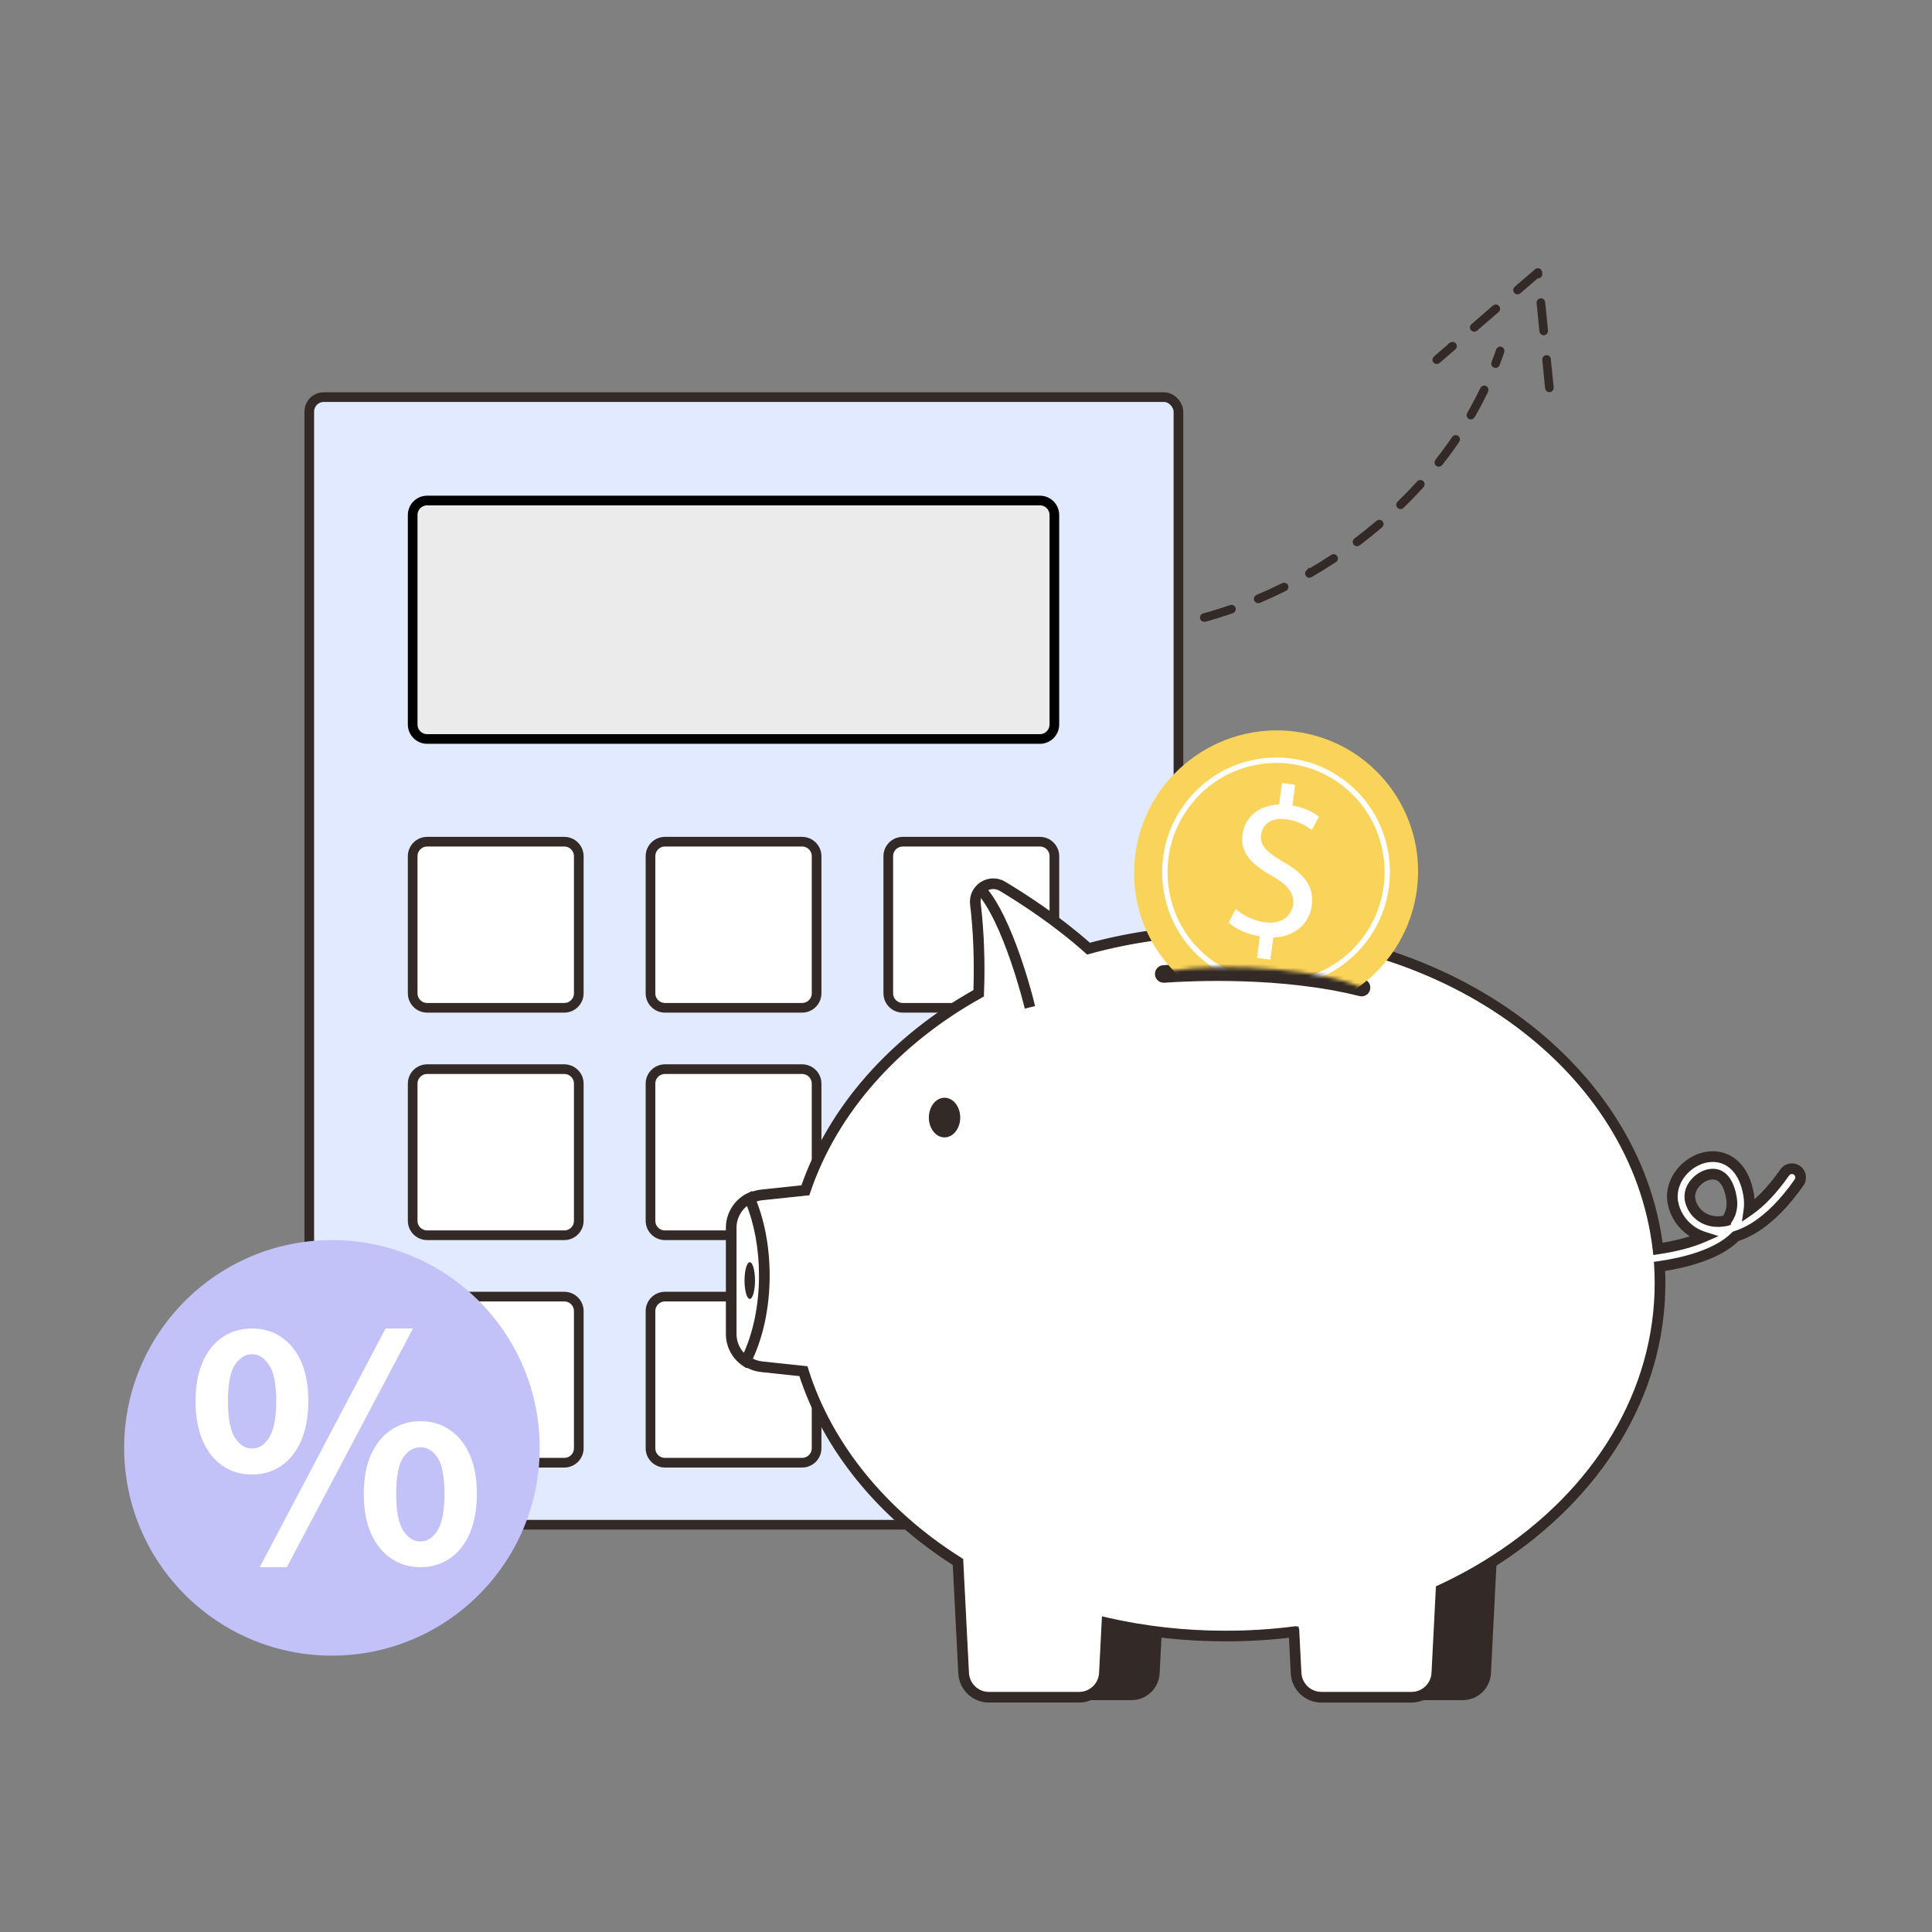 <svg width="520" height="520" viewBox="0 0 520 520" fill="none" xmlns="http://www.w3.org/2000/svg">
<rect x="0" y="0" width="520" height="520" fill="#808080" stroke="none"/>
<path d="M250.093 155.539C250.08 155.552 250.068 155.566 250.059 155.583C249.942 155.756 249.988 155.99 250.16 156.108C252.293 157.55 254.51 158.903 256.749 160.129C256.932 160.23 257.161 160.162 257.262 159.979C257.362 159.796 257.295 159.567 257.112 159.466C254.895 158.251 252.698 156.911 250.584 155.481C250.426 155.375 250.219 155.404 250.095 155.539L250.093 155.539ZM263.556 162.91C263.528 162.94 263.505 162.975 263.488 163.016C263.406 163.208 263.494 163.428 263.685 163.512C266.037 164.523 268.469 165.434 270.914 166.221C271.112 166.285 271.325 166.176 271.389 165.978C271.452 165.779 271.344 165.567 271.146 165.503C268.724 164.724 266.314 163.821 263.983 162.819C263.832 162.754 263.661 162.795 263.555 162.911L263.556 162.91ZM278.176 167.615C278.132 167.662 278.101 167.722 278.086 167.787C278.042 167.991 278.171 168.192 278.373 168.238C280.861 168.788 283.422 169.234 285.981 169.561C286.188 169.588 286.377 169.441 286.404 169.234C286.43 169.027 286.284 168.838 286.077 168.812C283.539 168.486 281.002 168.046 278.535 167.5C278.399 167.469 278.263 167.517 278.175 167.614L278.176 167.615ZM293.411 169.573C293.353 169.636 293.316 169.719 293.313 169.812C293.304 170.019 293.466 170.196 293.675 170.205C296.214 170.308 298.811 170.304 301.394 170.195C301.602 170.186 301.763 170.01 301.754 169.802C301.745 169.593 301.569 169.432 301.361 169.441C298.799 169.55 296.223 169.553 293.704 169.451C293.59 169.446 293.483 169.494 293.411 169.573ZM308.761 168.934C308.69 169.012 308.651 169.12 308.665 169.234C308.691 169.441 308.879 169.588 309.086 169.563C311.607 169.258 314.171 168.848 316.706 168.347C316.91 168.306 317.044 168.108 317.004 167.904C316.963 167.7 316.764 167.566 316.56 167.606C314.044 168.103 311.499 168.51 308.997 168.813C308.903 168.824 308.823 168.869 308.764 168.932L308.761 168.934ZM323.837 165.965C323.753 166.057 323.715 166.189 323.75 166.32C323.805 166.52 324.013 166.639 324.213 166.585C326.667 165.917 329.147 165.151 331.584 164.306C331.78 164.237 331.885 164.022 331.816 163.826C331.748 163.63 331.533 163.525 331.337 163.593C328.916 164.432 326.453 165.194 324.015 165.857C323.943 165.877 323.883 165.915 323.836 165.966L323.837 165.965ZM338.365 160.94C338.268 161.045 338.236 161.201 338.295 161.341C338.375 161.534 338.597 161.624 338.789 161.543C341.139 160.553 343.498 159.47 345.801 158.324C345.989 158.231 346.064 158.006 345.971 157.818C345.879 157.632 345.652 157.556 345.465 157.649C343.176 158.787 340.831 159.862 338.496 160.847C338.444 160.869 338.4 160.901 338.365 160.94ZM403.5 94.192C403.466 94.23 403.439 94.274 403.421 94.324C403.029 95.463 402.61 96.613 402.174 97.743C402.098 97.937 402.196 98.156 402.39 98.231C402.584 98.306 402.803 98.209 402.878 98.015C403.317 96.877 403.741 95.717 404.135 94.569C404.203 94.373 404.099 94.158 403.901 94.09C403.755 94.039 403.599 94.084 403.5 94.192ZM352.134 154.095C352.026 154.213 352.001 154.392 352.085 154.538C352.188 154.719 352.42 154.78 352.6 154.677C354.817 153.398 357.026 152.032 359.165 150.617C359.338 150.503 359.387 150.268 359.271 150.096C359.156 149.923 358.922 149.873 358.749 149.989C356.623 151.394 354.427 152.753 352.224 154.023C352.189 154.043 352.161 154.067 352.135 154.096L352.134 154.095ZM399.194 104.683C399.169 104.71 399.148 104.741 399.133 104.775C398.038 107.057 396.836 109.338 395.56 111.553C395.455 111.733 395.517 111.964 395.699 112.069C395.879 112.173 396.11 112.112 396.214 111.929C397.502 109.697 398.712 107.398 399.814 105.1C399.905 104.912 399.825 104.687 399.636 104.597C399.482 104.523 399.305 104.563 399.194 104.683ZM364.964 145.61C364.844 145.741 364.83 145.943 364.941 146.091C365.066 146.258 365.302 146.291 365.469 146.166C367.521 144.62 369.548 142.995 371.491 141.334C371.65 141.199 371.668 140.961 371.533 140.803C371.398 140.645 371.159 140.626 371.002 140.761C369.07 142.412 367.057 144.027 365.015 145.563C364.996 145.577 364.98 145.593 364.964 145.61ZM391.523 118.003C391.511 118.016 391.498 118.03 391.489 118.047C390.066 120.142 388.542 122.223 386.96 124.231C386.831 124.394 386.86 124.631 387.023 124.76C387.187 124.889 387.423 124.861 387.553 124.697C389.146 122.675 390.681 120.58 392.113 118.47C392.23 118.297 392.186 118.063 392.013 117.946C391.856 117.84 391.647 117.868 391.523 118.003ZM376.662 135.611C376.528 135.758 376.529 135.984 376.67 136.129C376.814 136.279 377.053 136.283 377.202 136.138C379.054 134.342 380.855 132.479 382.568 130.59C382.708 130.437 382.696 130.197 382.541 130.057C382.388 129.916 382.15 129.928 382.01 130.081L382.009 130.082C380.309 131.958 378.517 133.812 376.678 135.594C376.673 135.6 376.667 135.606 376.662 135.611Z" fill="#332A27" stroke="#332A27" stroke-width="1.56"/>
<path d="M413.718 73.026C413.704 73.036 413.69 73.045 413.677 73.057L408.183 77.797C408.026 77.933 408.008 78.17 408.145 78.329C408.281 78.486 408.52 78.505 408.677 78.367L413.696 74.037C413.773 74.117 413.885 74.163 414.006 74.151C414.213 74.13 414.364 73.946 414.345 73.738L414.301 73.303C414.287 73.164 414.197 73.043 414.066 72.99C413.951 72.944 413.822 72.958 413.719 73.026L413.718 73.026ZM402.399 82.793C402.385 82.802 402.371 82.811 402.358 82.823L396.534 87.849C396.376 87.985 396.359 88.223 396.495 88.381C396.631 88.539 396.87 88.558 397.028 88.42L402.852 83.393C403.01 83.257 403.028 83.02 402.891 82.861C402.767 82.716 402.554 82.689 402.398 82.791L402.399 82.793ZM390.75 92.843C390.736 92.852 390.722 92.861 390.709 92.873L386.452 96.546C386.294 96.682 386.277 96.92 386.414 97.078C386.55 97.236 386.788 97.255 386.946 97.117L391.203 93.444C391.361 93.308 391.378 93.07 391.241 92.911C391.117 92.766 390.905 92.74 390.749 92.841L390.75 92.843ZM414.524 81.116C414.41 81.191 414.34 81.324 414.354 81.469L415.117 89.124C415.139 89.331 415.322 89.483 415.53 89.463C415.737 89.442 415.889 89.258 415.869 89.05L415.106 81.396C415.085 81.189 414.901 81.037 414.693 81.057C414.631 81.063 414.573 81.084 414.524 81.116ZM416.051 96.427C415.936 96.501 415.867 96.635 415.881 96.78L416.644 104.435C416.665 104.641 416.849 104.793 417.057 104.774C417.263 104.752 417.415 104.569 417.396 104.361L416.633 96.706C416.611 96.5 416.428 96.348 416.22 96.368C416.158 96.373 416.1 96.395 416.051 96.427Z" fill="#332A27" stroke="#332A27" stroke-width="1.56"/>
<path d="M226.203 356.037V353.6H247.003V356.037H226.203ZM226.203 364V361.563H247.003V364H226.203Z" fill="white"/>
<rect x="83.245" y="106.885" width="233.933" height="303.502" rx="3.9" fill="#E2EAFF" stroke="#332A27" stroke-width="2.6"/>
<path d="M114.973 134.713H279.886C282.04 134.713 283.786 136.459 283.786 138.613V194.999C283.786 197.153 282.04 198.899 279.886 198.899H114.973C112.82 198.899 111.073 197.153 111.073 194.999V138.613C111.073 136.459 112.82 134.713 114.973 134.713Z" fill="#EBEBEB" stroke="black" stroke-width="2.6"/>
<path d="M114.973 226.543H151.88C154.034 226.543 155.78 228.289 155.78 230.443V267.35C155.78 269.504 154.034 271.25 151.88 271.25H114.973C112.82 271.25 111.073 269.504 111.073 267.35V230.443C111.073 228.289 112.82 226.543 114.973 226.543Z" fill="white" stroke="#332A27" stroke-width="2.6"/>
<path d="M114.973 287.763H151.88C154.034 287.763 155.78 289.509 155.78 291.663V328.57C155.78 330.723 154.034 332.47 151.88 332.47H114.973C112.82 332.47 111.073 330.723 111.073 328.57V291.663C111.073 289.509 112.82 287.763 114.973 287.763Z" fill="white" stroke="#332A27" stroke-width="2.6"/>
<path d="M114.973 348.985H151.88C154.034 348.985 155.78 350.731 155.78 352.885V389.791C155.78 391.945 154.034 393.691 151.88 393.691H114.973C112.82 393.691 111.073 391.945 111.073 389.791V352.885C111.073 350.731 112.82 348.985 114.973 348.985Z" fill="white" stroke="#332A27" stroke-width="2.6"/>
<path d="M178.981 226.543H215.888C218.042 226.543 219.788 228.289 219.788 230.443V267.35C219.788 269.504 218.042 271.25 215.888 271.25H178.981C176.827 271.25 175.081 269.504 175.081 267.35V230.443C175.081 228.289 176.827 226.543 178.981 226.543Z" fill="white" stroke="#332A27" stroke-width="2.6"/>
<path d="M178.981 287.763H215.888C218.042 287.763 219.788 289.509 219.788 291.663V328.57C219.788 330.723 218.042 332.47 215.888 332.47H178.981C176.827 332.47 175.081 330.723 175.081 328.57V291.663C175.081 289.509 176.827 287.763 178.981 287.763Z" fill="white" stroke="#332A27" stroke-width="2.6"/>
<path d="M178.981 348.985H215.888C218.042 348.985 219.788 350.731 219.788 352.885V389.791C219.788 391.945 218.042 393.691 215.888 393.691H178.981C176.827 393.691 175.081 391.945 175.081 389.791V352.885C175.081 350.731 176.827 348.985 178.981 348.985Z" fill="white" stroke="#332A27" stroke-width="2.6"/>
<path d="M242.981 226.543H279.888C282.042 226.543 283.788 228.289 283.788 230.443V267.35C283.788 269.504 282.042 271.25 279.888 271.25H242.981C240.827 271.25 239.081 269.504 239.081 267.35V230.443C239.081 228.289 240.827 226.543 242.981 226.543Z" fill="white" stroke="#332A27" stroke-width="2.6"/>
<path d="M242.981 287.763H279.888C282.042 287.763 283.788 289.509 283.788 291.663V328.57C283.788 330.723 282.042 332.47 279.888 332.47H242.981C240.827 332.47 239.081 330.723 239.081 328.57V291.663C239.081 289.509 240.827 287.763 242.981 287.763Z" fill="white" stroke="#332A27" stroke-width="2.6"/>
<path d="M242.981 348.985H279.888C282.042 348.985 283.788 350.731 283.788 352.885V389.791C283.788 391.945 282.042 393.691 279.888 393.691H242.981C240.827 393.691 239.081 391.945 239.081 389.791V352.885C239.081 350.731 240.827 348.985 242.981 348.985Z" fill="white" stroke="#332A27" stroke-width="2.6"/>
<path d="M360.445 407.522L362.617 450.309C362.804 453.947 365.797 456.805 369.43 456.805H393.695C397.328 456.805 400.321 453.947 400.508 450.309L402.68 407.522H360.438H360.445Z" fill="#332A27"/>
<path d="M393.703 457.599H369.438C365.387 457.599 362.049 454.416 361.841 450.36L359.625 406.743H403.508L401.292 450.36C401.084 454.423 397.753 457.599 393.696 457.599H393.703ZM361.272 408.309L363.402 450.273C363.567 453.5 366.215 456.026 369.43 456.026H393.696C396.911 456.026 399.566 453.5 399.724 450.273L401.853 408.309H361.258H361.272Z" fill="#332A27"/>
<path d="M271.273 407.522L273.445 450.309C273.632 453.947 276.625 456.805 280.258 456.805H304.523C308.156 456.805 311.149 453.947 311.336 450.309L313.509 407.522H271.266H271.273Z" fill="#332A27"/>
<path d="M304.531 457.599H280.266C276.215 457.599 272.877 454.416 272.669 450.36L270.453 406.743H314.336L312.121 450.36C311.912 454.423 308.581 457.599 304.524 457.599H304.531ZM272.101 408.309L274.23 450.273C274.395 453.5 277.043 456.026 280.258 456.026H304.524C307.739 456.026 310.394 453.5 310.552 450.273L312.682 408.309H272.086H272.101Z" fill="#332A27"/>
<path d="M483.58 314.956C482.516 314.255 481.098 314.537 480.372 315.584C476.84 320.636 473.574 323.812 470.732 325.782C470.919 324.461 470.897 323.076 470.653 321.632C469.509 314.739 465.905 312.509 463.855 311.794C460.581 310.647 456.718 311.599 453.776 314.263C450.805 316.955 449.539 320.679 450.38 324.223C451.366 328.373 454.466 331.643 458.502 332.928C454.877 334.523 450.431 335.541 446.258 336.168C440.568 288.041 390.771 250.415 330.177 250.415C317.17 250.415 304.667 252.147 292.984 255.344C284.963 248.163 276.172 242.36 269.834 238.563C266.388 236.499 262.057 239.292 262.539 243.291C263.604 252.147 263.661 260.736 263.417 267.355C240.964 279.856 224.166 298.55 216.771 320.383L205.031 321.625C203.966 321.74 202.966 322.036 202.052 322.491C199.11 323.942 197.117 326.98 197.117 330.445V359.063C197.117 362.102 198.649 364.808 201.009 366.411C202.175 367.205 203.541 367.724 205.031 367.883L216.239 369.067C222.756 389.746 237.662 407.703 257.849 420.421L259.366 450.331C259.554 453.969 262.546 456.827 266.179 456.827H290.444C294.077 456.827 297.07 453.969 297.257 450.331L297.94 436.827C308.019 439.115 318.645 440.342 329.623 440.342C329.731 440.342 329.846 440.342 329.954 440.342C330.025 440.342 330.097 440.342 330.169 440.342C336.327 440.342 342.377 439.952 348.284 439.201L348.852 450.324C349.039 453.962 352.032 456.82 355.665 456.82H379.93C383.563 456.82 386.556 453.962 386.743 450.324L387.879 427.913C392.958 425.553 397.8 422.897 402.361 419.959C429.424 402.571 446.798 375.621 446.798 345.371C446.798 343.863 446.755 342.361 446.668 340.867C453.812 339.828 462.43 337.59 467.178 332.762C468.854 332.242 470.552 331.448 472.243 330.394C476.358 327.825 480.386 323.754 484.221 318.276C484.983 317.193 484.695 315.685 483.588 314.956H483.58ZM464.603 328.561C463.013 328.886 461.761 328.814 460.919 328.669C457.92 328.142 455.632 326.013 454.941 323.119C454.502 321.271 455.243 319.265 456.92 317.742C458.15 316.623 459.646 316.009 461.006 316.009C461.459 316.009 461.898 316.082 462.308 316.219C464.15 316.868 465.473 319.055 466.027 322.39C466.423 324.757 465.955 326.778 464.603 328.554V328.561Z" fill="white" stroke="#332A27" stroke-width="2.6"/>
<path d="M379.918 457.599H355.653C351.602 457.599 348.264 454.416 348.063 450.36L347.538 440.074C341.819 440.767 335.977 441.114 330.164 441.114H329.941H329.61C319.115 441.114 308.705 439.995 298.662 437.779L298.022 450.352C297.813 454.409 294.482 457.592 290.432 457.592H266.167C262.117 457.592 258.779 454.409 258.577 450.352L257.074 420.846C236.801 407.97 222.111 389.868 215.637 369.774L204.932 368.641C203.371 368.475 201.853 367.926 200.558 367.038C197.904 365.241 196.328 362.253 196.328 359.041V330.423C196.328 326.771 198.436 323.371 201.702 321.769C202.716 321.263 203.803 320.953 204.939 320.83L216.183 319.639C223.572 298.275 240.039 279.559 262.642 266.863C262.923 258.534 262.62 250.631 261.75 243.37C261.491 241.233 262.455 239.169 264.261 237.993C266.081 236.809 268.361 236.758 270.224 237.877C276.246 241.486 285.08 247.275 293.18 254.463C305.072 251.244 317.517 249.613 330.172 249.613C359.516 249.613 387.608 258.484 409.269 274.594C430.585 290.451 443.937 311.96 446.929 335.244C450.577 334.66 453.749 333.873 456.404 332.898C453.016 331.209 450.49 328.084 449.613 324.382C448.706 320.556 450.066 316.543 453.246 313.663C456.404 310.805 460.569 309.794 464.109 311.036C466.317 311.808 470.216 314.197 471.425 321.487C471.576 322.382 471.641 323.263 471.634 324.114C474.338 321.956 477.051 318.939 479.727 315.121C480.705 313.721 482.583 313.353 484.007 314.291C484.726 314.76 485.208 315.489 485.367 316.334C485.525 317.178 485.345 318.023 484.856 318.723C480.964 324.288 476.856 328.438 472.655 331.058C470.979 332.104 469.274 332.906 467.598 333.447C462.735 338.268 454.138 340.499 447.491 341.531C447.555 342.801 447.584 344.086 447.584 345.363C447.584 360.297 443.484 374.61 435.398 387.89C427.7 400.536 416.42 411.846 402.787 420.608C398.334 423.474 393.572 426.094 388.637 428.411L387.522 450.345C387.313 454.402 383.982 457.585 379.932 457.585L379.918 457.599ZM349.013 438.306L349.624 450.273C349.79 453.499 352.437 456.026 355.653 456.026H379.918C383.133 456.026 385.781 453.499 385.946 450.273L387.112 427.393L387.543 427.191C392.572 424.852 397.413 422.196 401.931 419.287C429.945 401.294 446.009 374.35 446.009 345.363C446.009 343.877 445.965 342.375 445.879 340.903L445.836 340.181L446.548 340.08C453.109 339.127 461.907 336.984 466.612 332.198L466.749 332.061L466.936 332.003C468.547 331.505 470.188 330.733 471.821 329.723C475.842 327.211 479.799 323.205 483.568 317.821C483.813 317.474 483.906 317.048 483.827 316.63C483.748 316.204 483.504 315.843 483.144 315.605C482.432 315.136 481.496 315.323 481 316.023C477.777 320.636 474.468 324.129 471.166 326.417L469.698 327.435L469.95 325.659C470.123 324.418 470.101 323.104 469.878 321.747C468.799 315.251 465.475 313.18 463.591 312.523C460.591 311.476 457.03 312.357 454.289 314.832C451.534 317.33 450.354 320.765 451.131 324.028C452.037 327.846 454.944 330.964 458.728 332.162L460.706 332.79L458.807 333.627C455.541 335.064 451.354 336.175 446.361 336.926L445.563 337.049L445.469 336.247C439.736 287.759 390.169 251.187 330.164 251.187C317.503 251.187 305.065 252.839 293.18 256.087L292.77 256.203L292.454 255.921C284.368 248.682 275.462 242.85 269.426 239.227C268.059 238.411 266.455 238.44 265.117 239.313C263.793 240.172 263.117 241.623 263.311 243.189C264.21 250.66 264.505 258.801 264.196 267.376L264.181 267.816L263.793 268.033C241.168 280.635 224.73 299.314 217.507 320.628L217.349 321.105L205.112 322.397C204.162 322.498 203.249 322.765 202.4 323.183C199.666 324.533 197.904 327.377 197.904 330.43V359.048C197.904 361.733 199.227 364.238 201.45 365.746C202.537 366.482 203.803 366.944 205.112 367.082L216.831 368.323L216.982 368.814C223.298 388.865 237.96 406.945 258.261 419.742L258.606 419.959L260.146 450.28C260.311 453.507 262.959 456.033 266.174 456.033H290.439C293.655 456.033 296.302 453.507 296.468 450.28L297.202 435.845L298.108 436.054C308.316 438.378 318.92 439.555 329.618 439.555H329.949H330.164C336.2 439.555 342.257 439.172 348.178 438.421L349.013 438.313V438.306ZM462.404 329.578C461.742 329.578 461.195 329.513 460.778 329.441C457.461 328.864 454.936 326.511 454.174 323.306C453.67 321.177 454.498 318.882 456.39 317.164C457.742 315.937 459.425 315.229 460.994 315.229C461.54 315.229 462.066 315.316 462.555 315.482C464.684 316.233 466.188 318.636 466.792 322.267C467.224 324.865 466.713 327.081 465.216 329.037L465.037 329.268L464.749 329.326C463.864 329.506 463.073 329.571 462.404 329.571V329.578ZM460.994 316.803C459.799 316.803 458.505 317.359 457.433 318.333C455.972 319.654 455.318 321.379 455.692 322.945C456.303 325.529 458.353 327.435 461.044 327.904C461.713 328.019 462.778 328.099 464.145 327.86C465.224 326.323 465.583 324.576 465.245 322.534C464.742 319.495 463.605 317.525 462.044 316.976C461.727 316.868 461.368 316.81 461.001 316.81L460.994 316.803Z" fill="#332A27" stroke="#332A27" stroke-width="1.3"/>
<path d="M276.294 270.681C276.237 270.45 270.618 247.628 263.18 239.674L264.324 238.599C272.035 246.856 277.582 269.353 277.812 270.306L276.294 270.681Z" fill="#332A27" stroke="#332A27" stroke-width="1.3"/>
<path d="M254.223 306.129C256.555 306.129 258.446 303.741 258.446 300.795C258.446 297.849 256.555 295.461 254.223 295.461C251.891 295.461 250 297.849 250 300.795C250 303.741 251.891 306.129 254.223 306.129Z" fill="#332A27"/>
<path d="M205.717 343.329C205.717 352.214 203.811 360.312 200.689 366.396C198.329 364.794 196.797 362.087 196.797 359.049V330.43C196.797 326.966 198.79 323.927 201.732 322.477C204.235 328.251 205.717 335.476 205.717 343.321V343.329Z" fill="white"/>
<path d="M200.98 367.543L200.253 367.045C197.606 365.248 196.023 362.26 196.023 359.048V330.43C196.023 326.778 198.131 323.378 201.397 321.776L202.131 321.415L202.455 322.166C205.102 328.279 206.505 335.598 206.505 343.328C206.505 352.011 204.685 360.326 201.39 366.757L200.987 367.543H200.98ZM201.354 323.595C199.038 325.06 197.585 327.658 197.585 330.437V359.055C197.585 361.437 198.628 363.675 200.412 365.205C203.332 359.12 204.937 351.397 204.937 343.335C204.937 336.154 203.699 329.355 201.354 323.602V323.595Z" fill="#332A27" stroke="#332A27" stroke-width="1.3"/>
<path d="M201.801 349.607C202.579 349.607 203.211 347.393 203.211 344.663C203.211 341.932 202.579 339.719 201.801 339.719C201.022 339.719 200.391 341.932 200.391 344.663C200.391 347.393 201.022 349.607 201.801 349.607Z" fill="#332A27"/>
<path d="M365.897 268.1C345.042 262.838 320.784 263.978 313.359 264.498C312.093 264.585 310.985 263.646 310.863 262.376C310.734 261.055 311.712 259.886 313.028 259.792C320.733 259.229 345.322 258.038 367.055 263.531C368.328 263.856 369.091 265.169 368.738 266.447C368.4 267.681 367.141 268.41 365.904 268.1H365.897Z" fill="#332A27"/>
<mask id="mask0_16198_411682" style="mask-type:alpha" maskUnits="userSpaceOnUse" x="301" y="186" width="90" height="80">
<path d="M365.784 265.589C357.436 261.414 331 258.632 314.303 261.414L301.781 247.501L301.781 215.499L325.434 186.28L368.567 191.846L385.263 207.151L390.829 237.761C382.481 255.385 368.6 266.997 365.784 265.589Z" fill="#D9D9D9"/>
</mask>
<g mask="url(#mask0_16198_411682)">
<path d="M336.601 272.288C357.368 275.95 377.273 262.102 381.059 241.357C384.845 220.612 371.08 200.827 350.313 197.165C329.546 193.504 309.642 207.352 305.855 228.097C302.069 248.841 315.834 268.626 336.601 272.288Z" fill="#FAD35A"/>
<path d="M338.055 265.08C333.329 264.247 328.735 262.283 324.683 259.137C318.211 254.108 314.077 246.838 313.048 238.671C312.018 230.504 314.211 222.417 319.225 215.897C324.239 209.377 331.476 205.205 339.599 204.153C347.722 203.101 355.76 205.289 362.233 210.319C375.597 220.702 378.044 240.098 367.692 253.558C360.478 262.938 348.919 266.996 338.055 265.08ZM348.597 205.784C345.721 205.277 342.758 205.208 339.778 205.593C332.039 206.599 325.142 210.573 320.366 216.786C315.586 222.997 313.496 230.706 314.477 238.488C315.461 246.269 319.399 253.196 325.567 257.987C338.3 267.882 356.685 265.498 366.55 252.672C376.416 239.847 374.083 221.363 361.35 211.468C357.555 208.518 353.193 206.595 348.599 205.785L348.597 205.784Z" fill="white"/>
<path d="M338.313 257.817L339.093 252.021C335.789 251.514 332.502 250.013 330.696 248.308L332.584 244.648C334.454 246.307 337.276 247.801 340.474 248.236C344.528 248.788 347.586 246.808 348.026 243.535C348.45 240.378 346.486 238.125 342.493 235.826C336.979 232.736 333.737 229.606 334.408 224.614C335.048 219.85 338.904 216.694 344.274 216.548L345.056 210.751L348.595 211.234L347.847 216.802C351.258 217.381 353.474 218.62 354.999 219.822L353.061 223.415C351.955 222.564 349.783 220.983 346.13 220.484C341.734 219.884 339.725 222.3 339.414 224.595C339.012 227.58 340.924 229.36 345.613 232.102C351.168 235.314 353.738 238.701 353.05 243.808C352.44 248.341 348.729 252.162 342.717 252.338L341.913 258.307L338.316 257.816L338.313 257.817Z" fill="white"/>
</g>
<path d="M89.338 445.615C120.224 445.615 145.262 420.577 145.262 389.692C145.262 358.806 120.224 333.768 89.338 333.768C58.452 333.768 33.414 358.806 33.414 389.692C33.414 420.577 58.452 445.615 89.338 445.615Z" fill="#C2C1F8"/>
<path d="M67.81 396.866C64.847 396.866 62.22 396.087 59.928 394.53C57.636 392.972 55.847 390.719 54.561 387.771C53.276 384.768 52.633 381.208 52.633 377.092C52.633 372.976 53.276 369.472 54.561 366.579C55.847 363.631 57.636 361.406 59.928 359.905C62.22 358.347 64.847 357.568 67.81 357.568C72.282 357.568 75.915 359.265 78.71 362.658C81.561 366.051 82.986 370.862 82.986 377.092C82.986 381.208 82.344 384.768 81.058 387.771C79.772 390.719 77.983 392.972 75.692 394.53C73.456 396.087 70.828 396.866 67.81 396.866ZM67.81 389.857C69.654 389.857 71.192 388.884 72.421 386.937C73.707 384.935 74.35 381.653 74.35 377.092C74.35 372.531 73.707 369.305 72.421 367.414C71.192 365.467 69.654 364.493 67.81 364.493C66.021 364.493 64.484 365.467 63.198 367.414C61.968 369.305 61.353 372.531 61.353 377.092C61.353 381.653 61.968 384.935 63.198 386.937C64.484 388.884 66.021 389.857 67.81 389.857ZM113.172 421.812C110.21 421.812 107.582 421.034 105.29 419.476C102.998 417.919 101.182 415.666 99.84 412.718C98.555 409.77 97.912 406.238 97.912 402.122C97.912 397.95 98.555 394.418 99.84 391.526C101.182 388.578 102.998 386.353 105.29 384.851C107.582 383.294 110.21 382.515 113.172 382.515C116.135 382.515 118.762 383.294 121.054 384.851C123.346 386.353 125.135 388.578 126.42 391.526C127.706 394.418 128.349 397.95 128.349 402.122C128.349 406.238 127.706 409.77 126.42 412.718C125.135 415.666 123.346 417.919 121.054 419.476C118.762 421.034 116.135 421.812 113.172 421.812ZM113.172 414.887C115.017 414.887 116.554 413.886 117.784 411.884C119.014 409.881 119.629 406.627 119.629 402.122C119.629 397.505 119.014 394.251 117.784 392.36C116.554 390.469 115.017 389.524 113.172 389.524C111.328 389.524 109.762 390.469 108.477 392.36C107.247 394.251 106.632 397.505 106.632 402.122C106.632 406.627 107.247 409.881 108.477 411.884C109.762 413.886 111.328 414.887 113.172 414.887ZM69.906 421.812L103.781 357.568H111.16L77.201 421.812H69.906Z" fill="white"/>
</svg>
